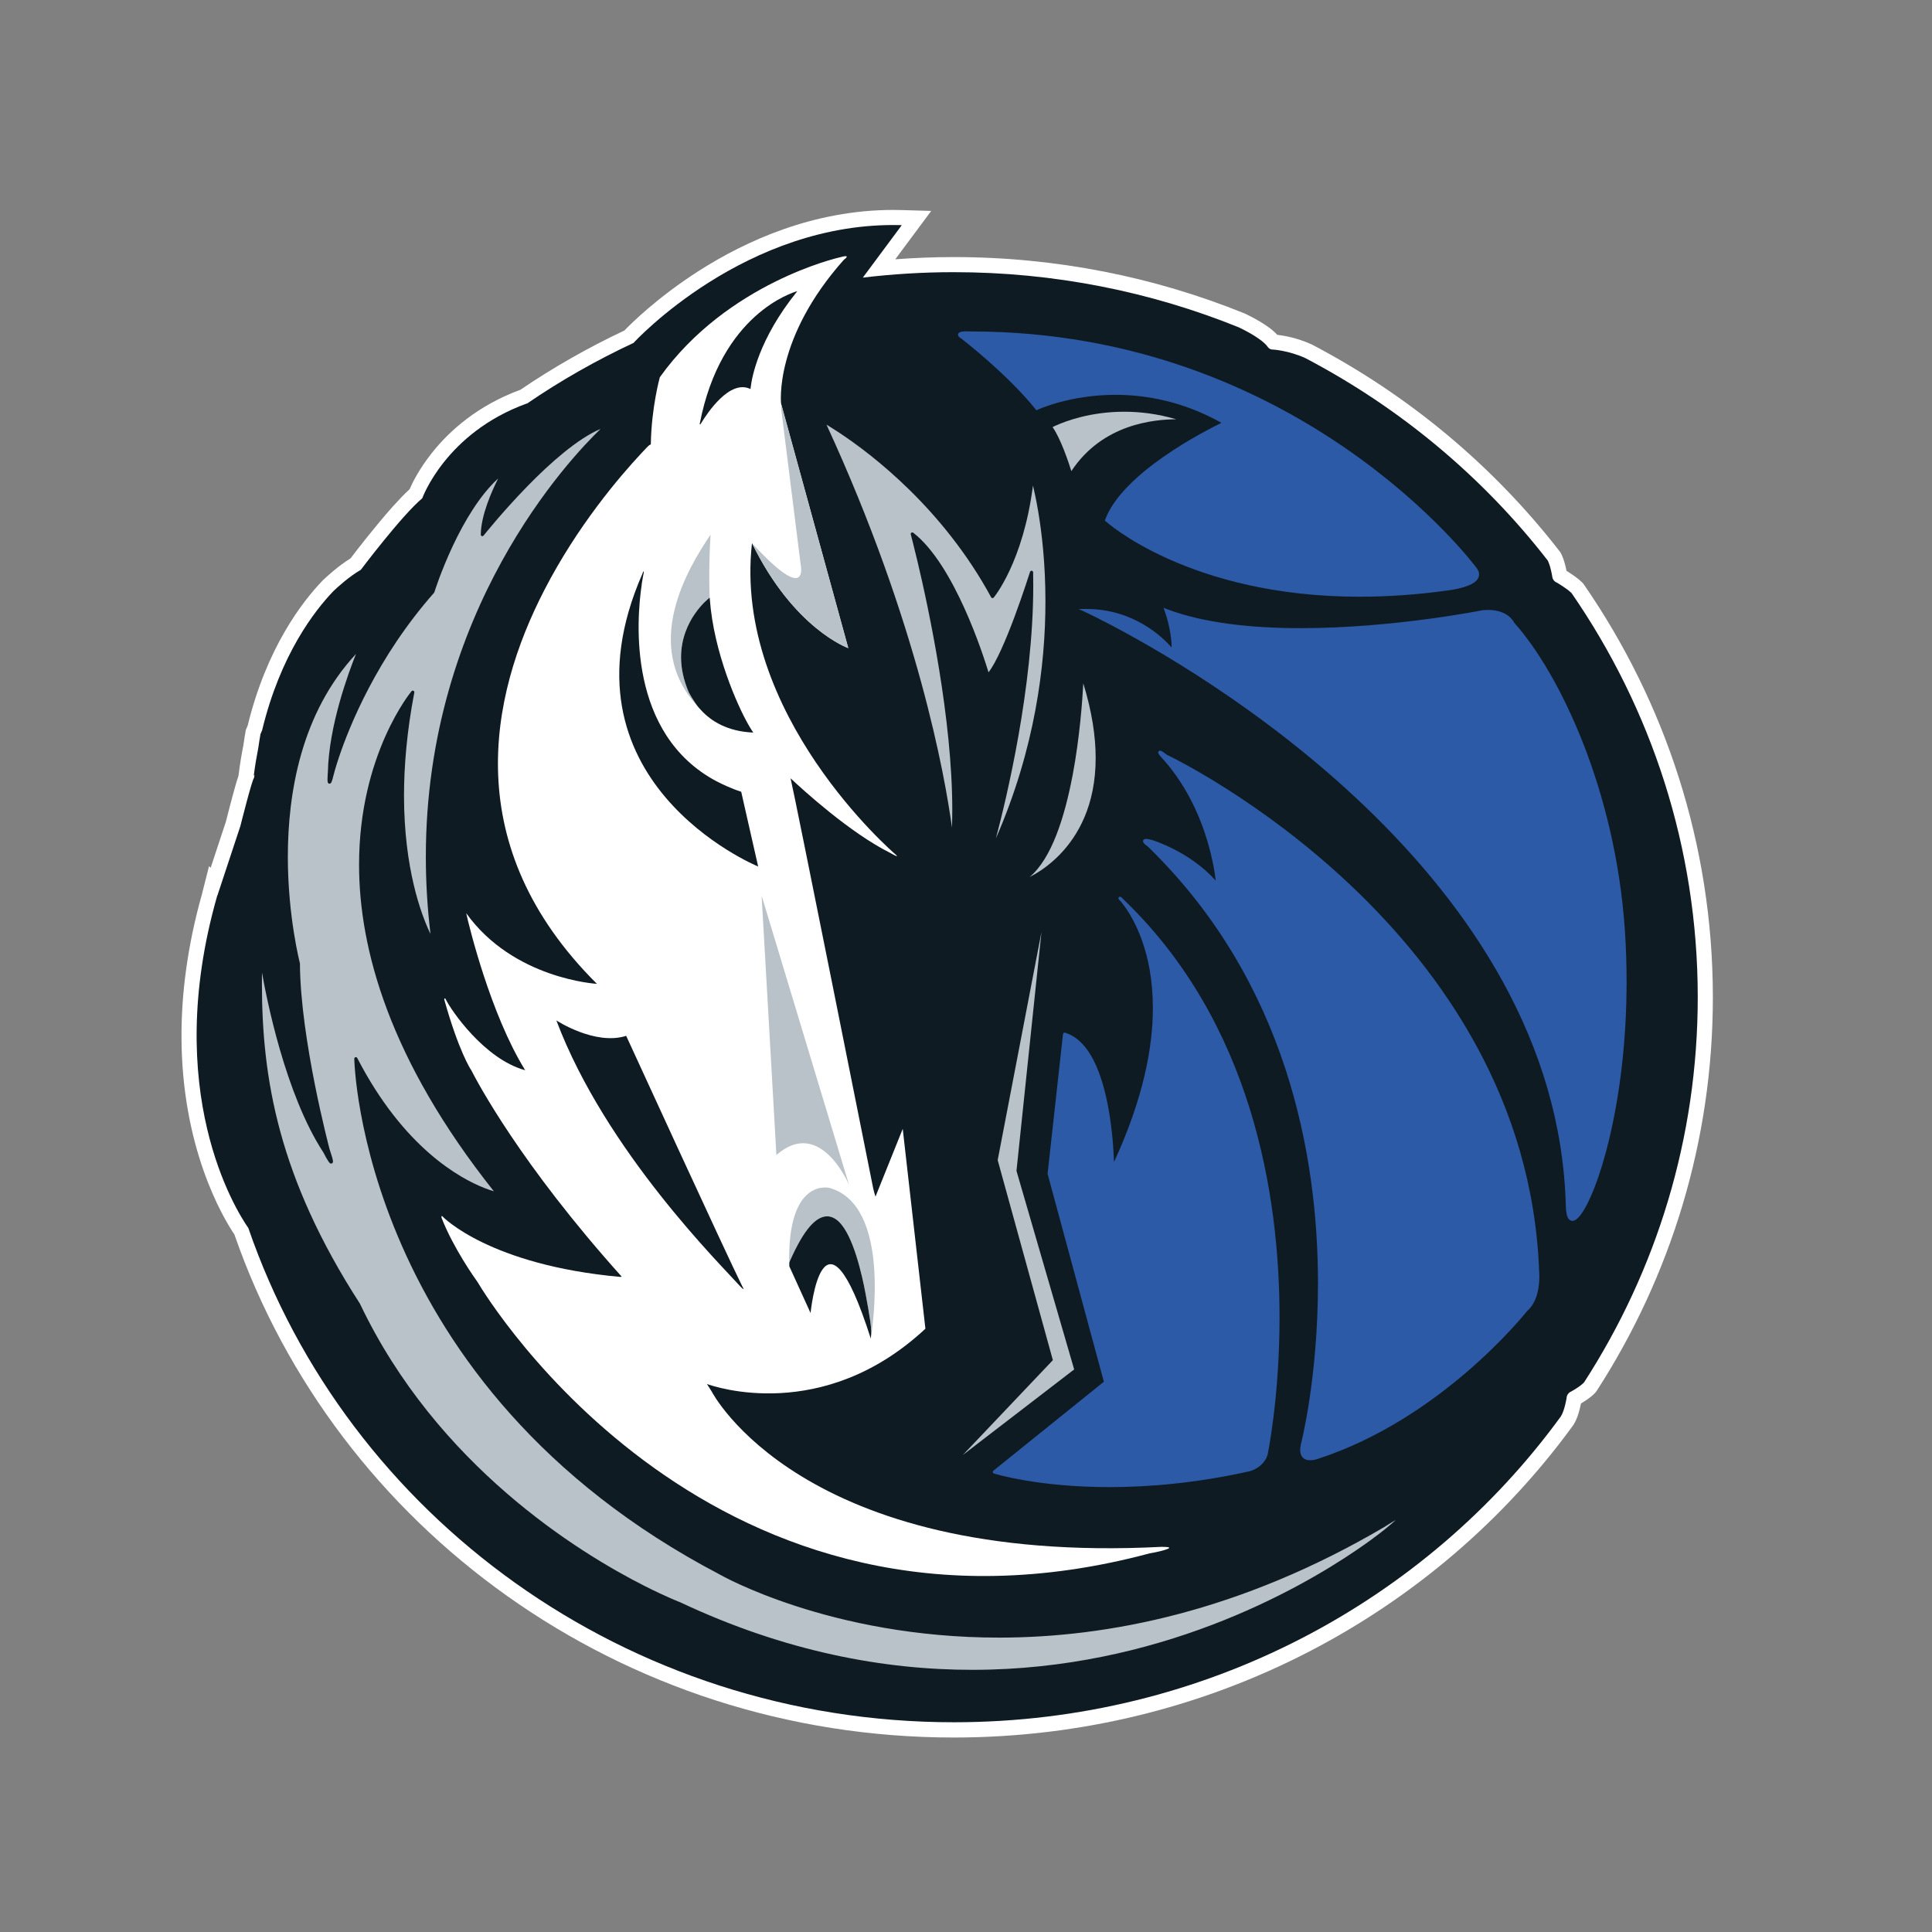 <svg viewBox="0 0 800 800" version="1.1" xmlns="http://www.w3.org/2000/svg" id="Layer_1">
  
  <rect x="0" y="0" width="800" height="800" fill="#808080" stroke="none"/>
  
  <defs>
    <style>
      .st0 {
        fill: #b9c2c8;
      }

      .st1 {
        fill: #fff;
      }

      .st2 {
        fill: #0f1b23;
      }

      .st3 {
        fill: #2c5aa6;
      }
    </style>
  </defs>
  <path d="M97.19,511.39c-5.07-7.54-22.01-36.19-22.04-82.43h0c-.01-17.36,2.37-37.17,8.61-59.19h0c.05-.14.07-.28.09-.44h0l2.71-10.67.67.67c.42-1.26.86-2.58,1.29-3.9h0c2.19-6.6,4.47-13.51,5-15.14h0c.36-1.41,2.36-9.32,3.93-14.82h0c.48-1.67.88-3.03,1.3-4.21h0l.1-.78c.51-4.1,1.16-8.03,1.92-11.84h0c.27-2.04.62-4.02.9-5.69h0l.12-.73.3-.67c.18-.46.35-.82.47-1.1h0c7.86-32.25,22.63-51.32,30.94-59.97h0l.1-.11.1-.11c1.62-1.51,6.19-5.78,11.45-9.05h0c2.4-3.16,10.25-13.34,17.44-21.41h0c2.46-2.72,4.79-5.19,7-7.2h0c1.18-2.73,4.05-8.55,9.42-15.27h0c7.11-8.92,18.75-19.43,36.5-25.95h0c13.63-9.27,28.06-17.46,43.06-24.54h0c2.86-2.97,13.74-13.74,30.63-24.57h0c19.64-12.56,47.56-25.3,80.58-25.34h0c1.25,0,2.53.02,3.79.06h0l12.03.35-14.89,20.03c7.93-.6,15.94-.91,24.03-.92h0c42.7-.03,83.47,8.29,120.58,23.33h0l.18.07.16.08c1.46.69,4.01,1.96,6.67,3.6h0c2.25,1.43,4.53,2.88,6.55,5.11h0c2.54.29,7.99,1.17,14.06,3.89h0l.19.08.15.09c40.19,21.03,75.19,50.32,102.51,85.57h0l.25.31.2.35c.43.71,1.5,2.87,2.43,7.45h0c.46.29,1.11.7,1.83,1.19h0c1.48.99,3.13,2.11,4.74,3.72h0l.36.38.31.43c33.62,48.76,53.31,107.5,53.35,170.69h0c.04,59.88-17.58,115.82-48.04,163.04h0l-.12.17-.11.15c-.49.63-.71.84-1.15,1.26h0c-.39.38-.89.81-1.52,1.29h0c-.92.71-2.13,1.53-3.67,2.45h0c-.12.58-.29,1.37-.51,2.23h0c-.5,1.91-1.07,4.14-2.59,6.59h0l-.09.14-.12.17c-56.9,78.17-150.49,129.12-256.23,129.19h0c-138.29.08-255.84-86.9-297.96-208.05h0Z" class="st1"></path>
  <path d="M650.78,245.63c-1.81-1.87-6.06-4.35-6.06-4.35-1.56-.6-1.87-2.02-1.87-2.02-.86-5.28-1.97-7.17-1.97-7.17-26.79-34.54-61.08-63.24-100.47-83.86-7.03-3.16-13.36-3.49-13.36-3.49-1.43.04-2.1-1.09-2.1-1.09-2.32-3.27-9.32-6.83-11.94-8.08-36.4-14.74-76.35-22.89-118.24-22.87-12.71,0-25.2.79-37.49,2.25l16.13-21.72c-64.61-1.89-110.95,48.62-110.95,48.62l.03.07c-15.49,7.22-30.32,15.64-44.28,25.2l.03-.08c-33.68,12.12-43.39,39.28-43.39,39.28-8.53,7.14-25.43,29.61-25.43,29.61-4.84,2.79-9.88,7.41-11.39,8.86-7.74,8.07-21.95,26.28-29.5,57.63-.2.52-.44,1.01-.67,1.54-.29,1.75-.63,3.72-.9,5.67-.73,3.73-1.38,7.58-1.89,11.61l.32-.44c-.12.84-.21,1.34-.21,1.34-.79.55-5.63,19.86-5.63,19.86-.78,2.45-9.56,28.91-9.56,28.91l-.06-.06c-.02.06-.02.12-.02.17-23.11,80.93,7.68,129.95,12.93,137.5,40.99,119.01,156.39,204.71,292.3,204.63,103.7-.06,195.4-50.04,251.16-126.62h0c1.59-2.49,2.38-7.58,2.38-7.58.06-1.66,1.31-2.43,1.31-2.43,4.3-2.32,5.78-3.9,5.97-4.15,29.85-46.25,47.08-100.99,47.04-159.64-.04-61.88-19.3-119.37-52.23-167.12Z" class="st2"></path>
  <path d="M265.53,187.72c.8-.84,1.54-1.59,2.17-2.3,1.04-1.08,1.44-1.34,1.57-1.26.15-.13.22-.21.22-.21.26-15.39,3.74-27.76,3.74-27.76,27.98-39.15,74.18-49.55,74.18-49.55,5.74-1.65,2.04.89,2.04.89-29.08,32.61-26.03,59.54-26.03,59.54l27.84,101.3s-22.51-7.9-39.88-43.49c-7.98,71.02,59.04,128.57,59.04,128.57,2.92,2.49-1.67-.21-1.67-.21-16.78-8.36-36.1-26.01-41.39-30.96,1.42,5.47,34.12,169.35,34.22,169.83.15.76.6,2.35.94,3.4l11.28-28.07,9.39,82.75c-42.43,39.54-87.67,23.92-90.46,22.89,1.09,1.77,1.94,3.07,1.94,3.07,0,0,36.79,72.1,186.36,64.36,0,0,3.58-.02,3.04.44.06.12-.14.29-.8.52-2.82,1.03-7.22,1.74-7.22,1.74-180.57,48.36-274.26-105.48-278.31-112.35-1.14-1.57-9.91-13.92-14.81-26.35-.15-.36-.36-1.58.48-.64,0,0,19.19,19.96,73.41,24.87.41-.04.63-.09.63-.09-41.96-46.72-59.8-80.56-62.43-85.74,0-.01-.02-.01-.05-.01,0,0-5.04-7.58-11.02-29.04,0,0,.15-1.08.66,0,2.04,4.26,15.94,24.72,32.82,29.28h.03c-14.33-23.11-23.26-59.67-24.41-65.01,19.55,27.32,54.12,29.26,54.12,29.26-.05-.09-.09-.16-.18-.27.08.12.11.2.11.2-56.91-56.71-44.7-118.49-21.64-163.1,13.58-26.35,30.94-46.71,40.07-56.49Z" class="st1"></path>
  <g>
    <path d="M435.96,563.22l-37.3,39.29s.06-.05.09-.08h0l46.04-35.38-23.89-82.22,10.35-98.9-18.13,94.45,22.85,82.83h0Z" class="st0"></path>
    <path d="M444.1,321.25c-3.24,16.89-8.55,34.19-17.76,41.91h0c.68-.34,1.5-.79,2.46-1.35h0c2.76-1.64,6.45-4.25,10.14-8.07h0c7.37-7.66,14.76-20.2,14.75-39.88h0c0-8.8-1.49-19.04-5.12-30.9h0c-.36,6.8-1.45,22.36-4.46,38.29h0Z" class="st0"></path>
    <path d="M443.42,196.59l.63-.18-.63.18h0ZM443.63,195.07c12.99-19.66,34.36-21.37,43.42-21.47h0c-7.83-2.28-15.1-3.12-21.59-3.11h0c-13.73,0-23.94,3.79-28.16,5.67h0c-.61.28-1.1.51-1.46.69h0c3.35,4.67,6.65,14.62,7.79,18.23h0Z" class="st0"></path>
    <path d="M394.85,347.67h0ZM427.22,236.33c.32.04.56.31.58.63h0c.04,1.82.05,3.65.05,5.48h0c0,42.3-11.18,88.62-15.47,104.72h0c16.19-37.06,20.53-71.68,20.51-98.25h0c0-15.57-1.51-28.37-3.02-37.28h0c-.79-4.64-1.58-8.21-2.14-10.57h0c-4.09,31.85-16.19,46.3-16.25,46.37h0c-.14.17-.36.26-.55.23h0c-.23-.02-.42-.14-.52-.34h0c-19.95-36.76-49.34-59.17-62.78-68.06h0c-2.32-1.54-4.17-2.67-5.39-3.41h0c37.95,82.33,49.09,145.87,51.95,166.81h0c.08-2.41.13-4.87.13-7.36h0c-.02-37.62-9.68-82.97-14.51-103.27h0c-1.61-6.77-2.68-10.75-2.68-10.75h0c-.07-.27.03-.55.27-.71h0c.22-.15.53-.14.77.03h0c17.04,13.24,29.03,50.81,31.15,57.78h0c3.17-3.95,7.35-13.8,10.72-22.84h0c3.66-9.8,6.46-18.73,6.47-18.74h0c.09-.28.34-.46.61-.46h0s.06,0,.08,0h0ZM411,247.01l.56-.31-.56.31h0Z" class="st0"></path>
    <path d="M108.45,407.33c.04,39.17,6.8,80.15,40.54,132.42h0l.05.07c31.87,67.03,90.57,103.09,117.93,116.92h0c9.11,4.6,14.71,6.74,14.76,6.76h0c43.48,20.46,84.37,27.96,121.01,27.94h0c76.73-.04,134.87-33.15,159.12-49.7h0c8.1-5.51,12.4-9.16,12.4-9.17h0l.43.5-.42-.5c1.61-1.33,2.82-2.38,3.71-3.17h0c-.49.26-.97.56-1.45.84h0c-1.74,1.03-3.34,2.07-3.34,2.08h0c-59.61,35.03-114.55,45.76-159.4,45.78h0c-70.28.04-115.75-26.13-115.8-26.15h0c-149.03-78.04-151.29-213.46-151.29-213.55h0c0-.3.19-.57.49-.64h0c.3-.07.59.06.73.33h0c19.25,37.23,42.56,49.92,52.94,53.95h0c1.5.58,2.72.98,3.63,1.24h0c-43.35-54.57-55.79-100.5-55.81-135.14h0c-.03-45.88,21.68-71.87,21.73-71.93h0c.19-.23.51-.3.78-.17h0c.28.13.42.42.37.71h0c-3.1,16.17-4.27,30.44-4.27,42.8h0c.04,30.22,7.13,49.03,10.65,56.51h0c.1.22.2.43.31.63h0c-1.32-11-1.92-21.63-1.92-31.86h0c-.06-102.12,59.74-165.08,72.36-177.23h0c-9.45,3.97-20.93,14.13-30.28,23.72h0c-10.35,10.6-18.16,20.44-18.18,20.46h0c-.17.21-.46.3-.72.21h0c-.26-.1-.44-.34-.43-.62h0c.08-8.1,4.7-18.31,7.2-23.24h0c-7.69,7-14.08,17.98-18.62,27.57h0c-5.03,10.63-7.8,19.51-7.8,19.53h0l-.14.24c-23.69,26.84-35.14,55.48-39.37,68.11h0c-1.42,4.21-2.02,6.61-2.02,6.61h0c-.54,2.18-.85,3.24-1.14,3.79h0c-.14.15-.14.45-.75.54h0c-.5-.03-.63-.38-.68-.49h0c-.07-.15-.08-.27-.1-.4h0c-.03-.26-.05-.57-.05-.92h0c0-1.25.15-2.96.15-2.96h0c.44-19.28,8.44-40.96,11.66-48.98h0c-22.7,24.44-28.24,57.57-28.23,84.04h0c0,12.51,1.26,23.53,2.51,31.41h0c1.25,7.88,2.48,12.6,2.48,12.61h0l.02.16c.07,15.57,3.14,34.81,6.19,50.15h0c3.06,15.33,6.08,26.73,6.08,26.71h0c1.01,2.97,1.38,4.34,1.42,5.08h0c-.02.14-.02.26-.09.44h0c-.05.18-.38.47-.68.45h0c-.5-.06-.56-.26-.73-.4h0c-.14-.16-.29-.35-.43-.56h0c-.29-.43-.61-.98-.92-1.53h0c-.6-1.06-1.14-2.12-1.14-2.13h0c-15.88-24.29-23.64-64.37-25.42-74.48h0c0,1.53-.02,3.05-.02,4.59h0Z" class="st0"></path>
  </g>
  <g>
    <path d="M457.81,215.84l-.32-.3.15-.41c7.28-19.47,41.49-36.79,48.13-40.04h0c-15.93-8.93-31.2-11.6-43.88-11.6h0c-9.59,0-17.67,1.56-23.35,3.11h0c-5.68,1.55-8.92,3.08-8.92,3.08h0s-.47.22-.47.22l-.31-.4c-5.9-7.35-13.58-14.67-19.77-20.14h0c-5.94-5.24-10.5-8.77-10.89-9.07h0c-.87-.57-1.42-.89-1.49-1.71h0c0-.47.34-.8.6-.93h0c.27-.15.56-.23.89-.3h0c.63-.12,1.38-.15,2.05-.15h0c.83,0,1.52.05,1.69.05h0c136.49-.05,209.11,97.43,209.13,97.45h0c.95,1.09,1.42,2.15,1.42,3.17h0c-.12,2.94-3.44,4.35-6.46,5.29h0c-3.06.93-6.1,1.27-6.1,1.27h0c-13.17,1.84-25.41,2.65-36.71,2.66h0c-70.96.04-105.3-31.19-105.38-31.26h0Z" class="st3"></path>
    <path d="M411.53,610.14c-.23-.08-.39-.27-.44-.5h0c-.05-.24.05-.48.23-.63h0l45.77-36.87-23.29-86.03v-.24s6.37-57.71,6.37-57.71c.02-.2.12-.37.29-.48h0c.15-.11.36-.14.54-.08h0c10.42,3.2,15.31,17.36,17.84,30.59h0c1.78,9.47,2.29,18.55,2.45,22.97h0c12.14-26.32,16.1-47.46,16.09-63.84h0c-.01-23.22-7.98-36.91-11.91-42.28h0c-1.31-1.79-2.16-2.63-2.16-2.63h0c-.25-.25-.25-.66,0-.92h0c.25-.25.66-.27.91-.02h0c54.57,51.63,65.57,123.94,65.61,173.8h0c.02,33.67-4.96,57.15-4.96,57.18h0l-.02.07c-1.8,5.32-7.3,6.67-7.39,6.69h0c-22.2,4.94-41.77,6.56-57.85,6.57h0c-30.16.02-48.03-5.62-48.08-5.64h0Z" class="st3"></path>
    <path d="M539.76,603.81c-.85-.67-1.38-1.82-1.37-3.4h0c0-.73.09-1.56.32-2.54h0s1.77-6.84,3.54-18.61h0c1.75-11.77,3.51-28.44,3.5-48.03h0c-.03-51.94-12.53-124.4-70.44-180.68h0c-.22-.14-1.03-.71-1.57-1.3h0c-.19-.24-.4-.45-.43-.93h0c-.02-.31.22-.68.49-.78h0c.26-.13.49-.15.76-.15h0c.58,0,1.37.14,2.61.47h0c.05.03,15.43,4.68,26.24,16.79h0c-.09-.75-.22-1.71-.38-2.83h0c-.48-3.08-1.3-7.41-2.76-12.46h0c-2.89-10.1-8.26-23.02-18.06-34.3h0s-1.37-1.43-2.12-2.42h0c-.22-.38-.43-.52-.5-1.07h0c0-.12.03-.35.2-.52h0c.19-.18.41-.21.53-.21h0c.48.04.67.2,1.14.47h0c.44.28,1.02.69,1.82,1.28h0c3.47,1.67,148.86,71.92,154.05,213.94h0s.08.82.08,2.1h0c-.01,3.46-.55,10.38-5.14,14.33h0c-1.41,1.75-35.82,44.62-86.49,61.1h0s-1.53.59-3.22.6h0c-.95,0-1.98-.18-2.82-.85h0Z" class="st3"></path>
    <path d="M649.03,503.76c-.39-1.02-.6-2.43-.66-4.32h0c-3.39-136.66-153.27-222.6-190.73-241.89h0c-5.34-2.76-8.36-4.15-8.36-4.15h0l-2.64-1.21,2.89-.03c.12,0,.24,0,.36,0h0c19.64,0,31.68,11.85,35.25,15.94h0c0-3.6-.71-7.37-1.42-10.25h0c-.74-2.88-1.45-4.83-1.45-4.83h0l-.49-1.34,1.32.51c15.69,5.96,35.9,7.93,55.72,7.92h0c19.15-.01,37.95-1.87,51.94-3.73h0c14-1.86,23.17-3.71,23.19-3.71h.03s.03-.01.03-.01c.73-.06,1.43-.1,2.08-.1h0c7.97-.02,10.51,4.46,10.86,5.24h0c18.73,20.87,41.97,69.27,45.88,127.41h0c.48,7.3.71,14.39.71,21.22h0c0,51.01-12.18,88.2-19.35,97.02h0c-1.05,1.26-2,2.05-3.11,2.08h0c-.97,0-1.69-.75-2.07-1.75h0Z" class="st3"></path>
  </g>
  <path d="M329.86,120.92c.08-.12.21-.22.26-.36l-.04.02h0c-1.66.47-31.51,9.3-40.32,54.82,0,0-.07.83.42.06,2.68-4.43,11.99-18.55,20.58-14.37,0,0,.05-.35.12-.93.46-3.85,3.25-19.67,18.99-39.24Z" class="st2"></path>
  <path d="M307.23,532.36c-6.46-12.96-47.94-103.44-47.94-103.44-12.9,4.12-28.89-6.37-28.89-6.37v.05c20.43,54.13,68.44,101.45,76.09,110.03.07.06.09.07.12.12,1.3,1.42,1.3.9,1.3.9-.19-.26-.38-.71-.68-1.28Z" class="st2"></path>
  <path d="M265.97,237.65c-37.35,85.51,46.83,120.7,47.94,121.14l.03.02-4.47-19.69-2.55-11.27c-2.13-.69-4.07-1.46-5.99-2.31-.65-.28-1.28-.6-1.91-.88-.78-.38-1.57-.75-2.3-1.13-36.79-19.53-33.25-66.36-30.99-81.56,0-.12,0-.21.02-.32.08-.44.15-.87.22-1.28.22-1.43.41-2.39.53-2.91.03-.23.07-.38.07-.38v-.06c.1-1.14-.43.16-.6.64Z" class="st2"></path>
  <path d="M321.49,478.26l-6.12-107.41,36.19,119.75s-11.87-28.3-30.07-12.33Z" class="st0"></path>
  <path d="M323.48,169.41l8.04,64.22s3.92,17.55-20.15-8.75c17.36,35.59,39.88,43.49,39.88,43.49l-27.62-100.52c-.05.18-.24.35-.14,1.56Z" class="st0"></path>
  <path d="M285.17,286.59c-2.25-5.28-3.16-10.12-3.17-14.44,0-15.61,11.48-24.4,11.53-24.45l.34-.26c0,.16-.59-9.92.34-26.01-9.22,13.6-28.78,45.85-5.33,71.02-.38-.52-.72-1-1.03-1.46-1.2-1.75-2.04-3.16-2.68-4.41Z" class="st0"></path>
  <path d="M309.66,299.65c-3.98-6.97-14.15-29.21-15.75-51.73-.03-.14-.03-.31-.03-.46l-.34.26c-.05.05-11.53,8.84-11.53,24.45,0,4.32.92,9.16,3.17,14.44.64,1.24,1.48,2.66,2.68,4.41.32.46.66.93,1.03,1.46.44.56.94,1.08,1.49,1.66,3.94,4.29,10.61,8.74,21.54,9.2,0,0-.91-1.28-2.26-3.67Z" class="st2"></path>
  <g>
    <path d="M360.57,554.42h0v.05s0-.09,0-.14c0-.01,0-.03,0-.03,0,.04,0,.08,0,.12Z" class="st0"></path>
    <path d="M342.47,503.64c3.74.04,6.58,3.45,8.91,8.18,2.35,4.77,4.22,11.07,5.68,17.35,1.81,7.83,2.98,15.65,3.61,20.42-.02,2.15-.03,3.74-.09,4.65v.08c.79-5.18,8.35-55.39-17.16-62.44,0,0-17.75-4.52-16.58,32.46.11-.84.2-1.58.27-2.27,5.82-13.1,10.69-18.33,15.36-18.44Z" class="st0"></path>
    <path d="M360.58,554.33h0s0,.02,0,.03v-.03Z" class="st2"></path>
    <path d="M360.67,549.59c-.1-1.57-1.8-12.59-3.61-20.42-1.45-6.28-3.33-12.58-5.68-17.35-2.33-4.73-5.18-8.14-8.91-8.18-4.68.11-9.55,5.34-15.36,18.44-.36.95-.27,1.08-.27,2.27l8.8,19.36s5.02-51.85,24.9,10.47c.02.12.02.21.03.25h0s0-.08,0-.12c0,0,0,.02,0,.03h0s0-.06,0-.09c.06-.92.28-2.06.09-4.65Z" class="st2"></path>
  </g>
</svg>